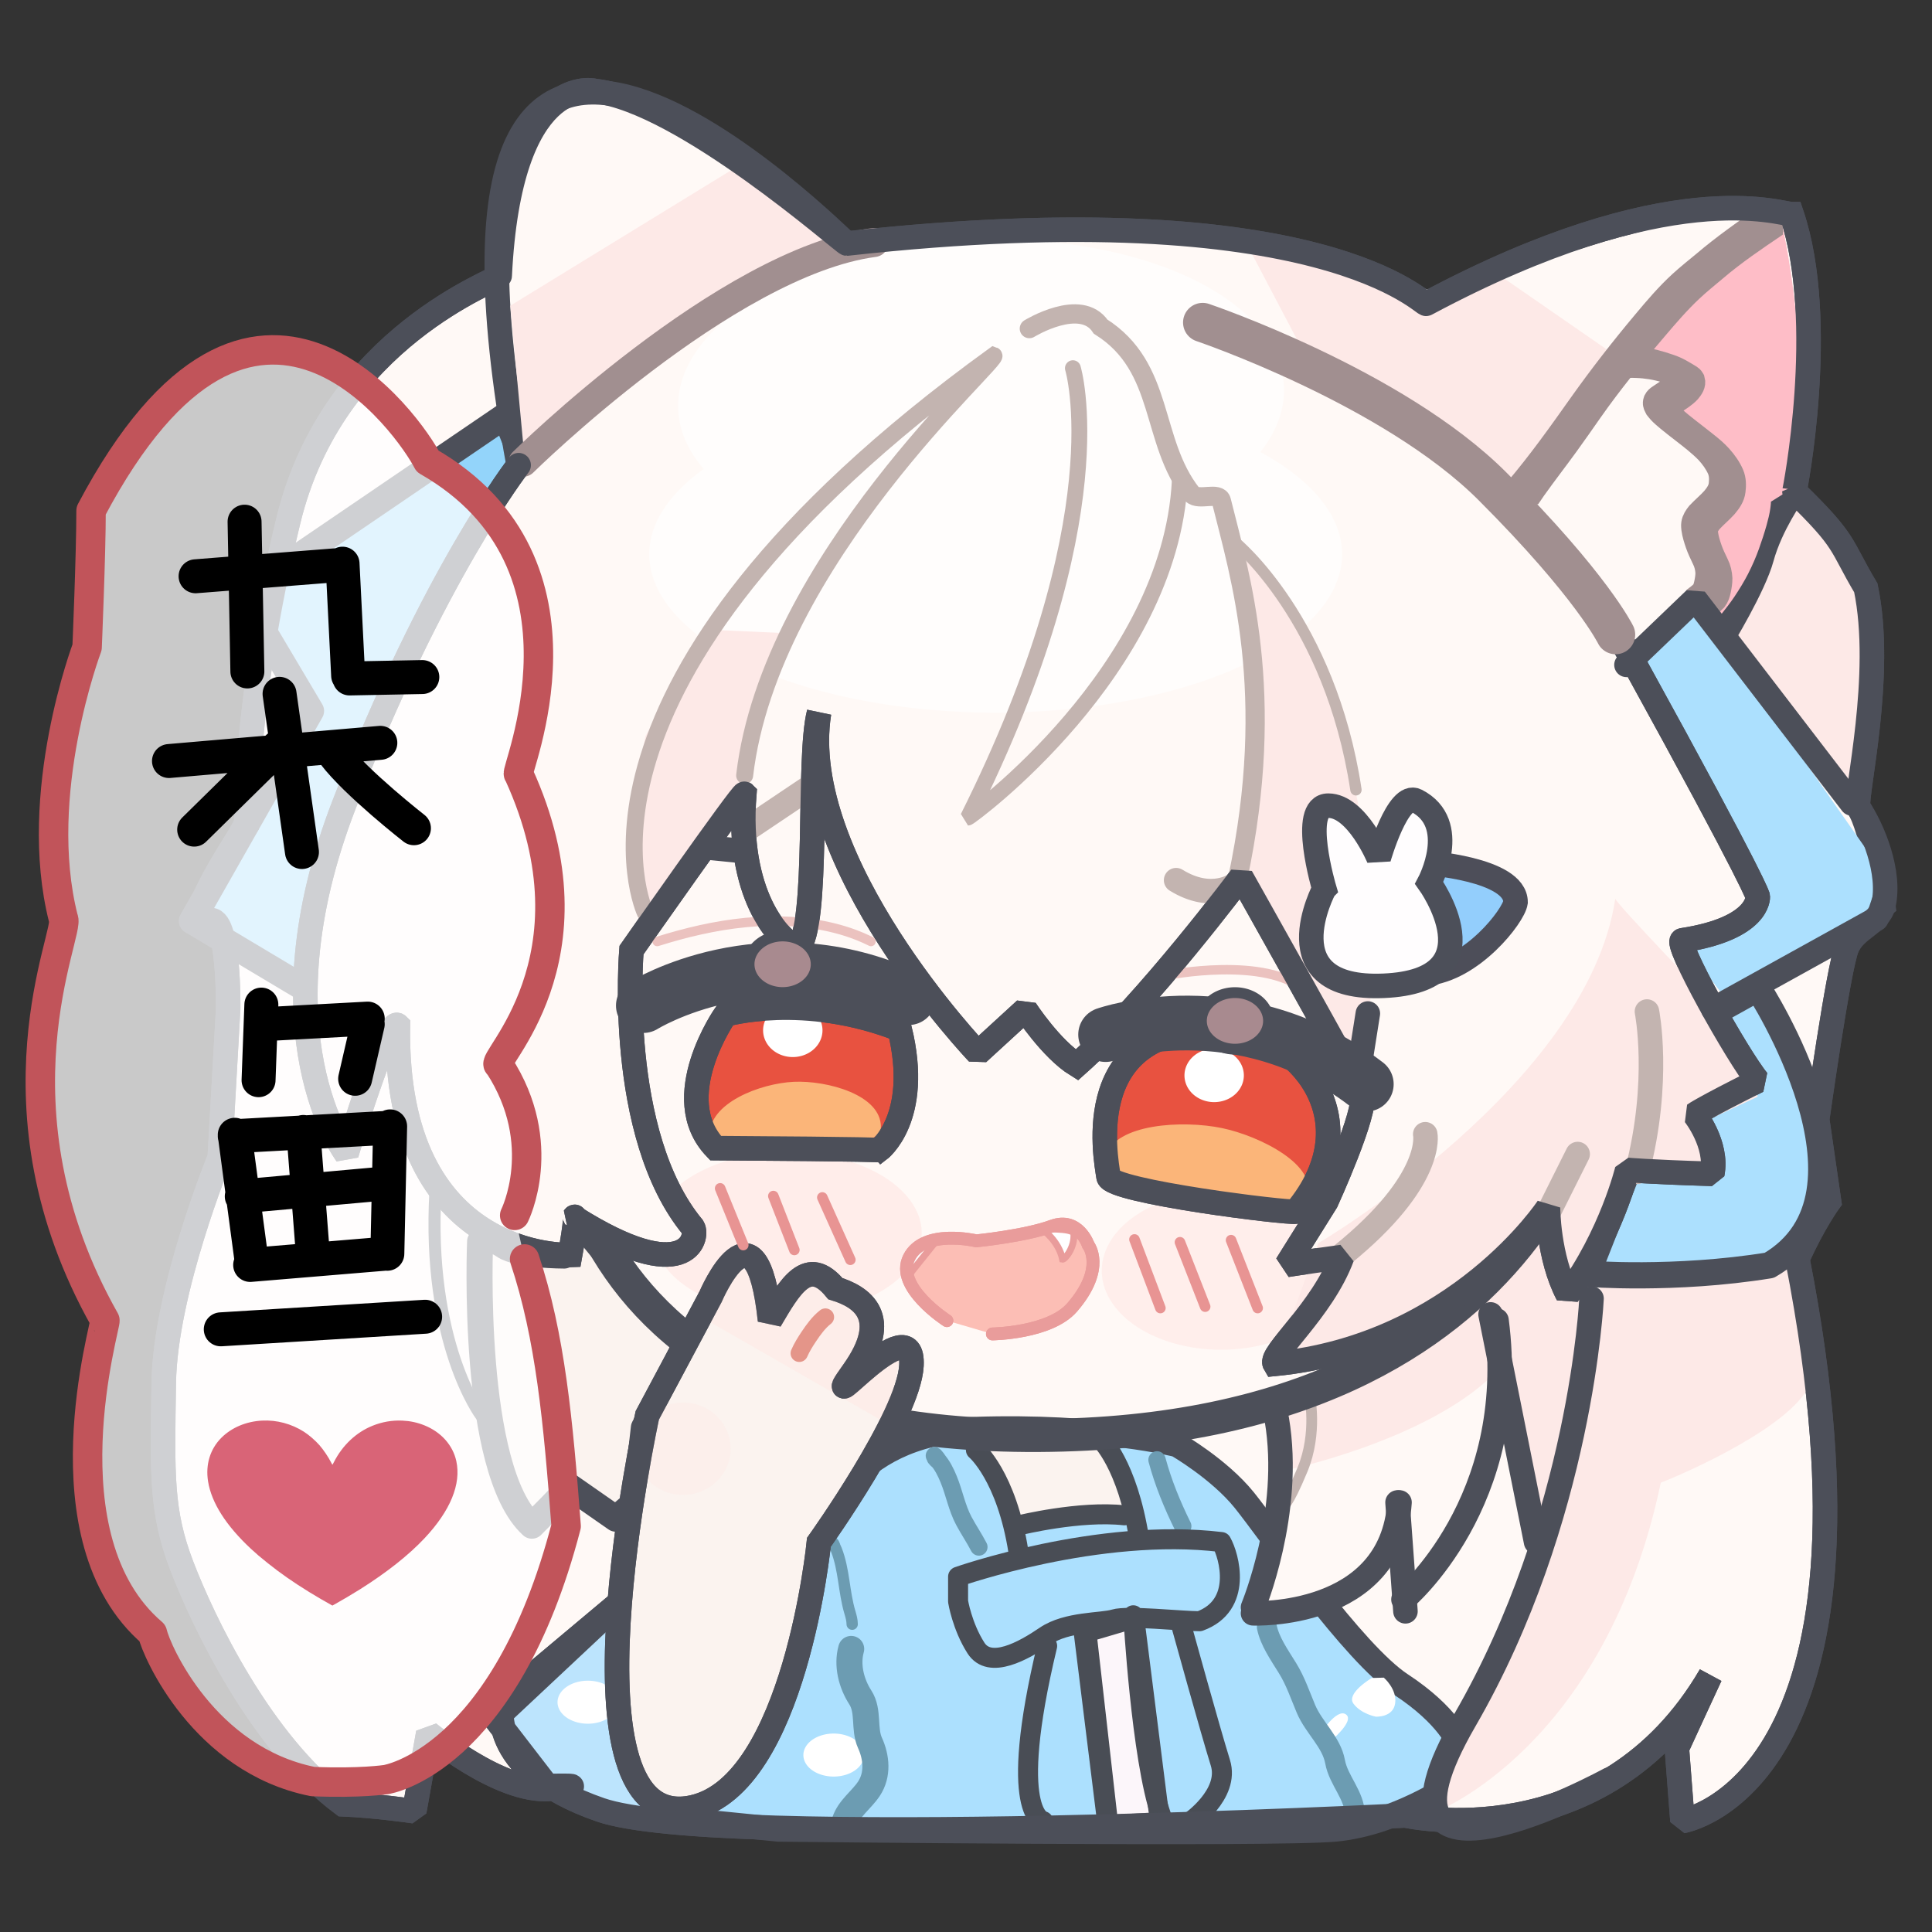 <?xml version="1.0" encoding="UTF-8" standalone="no"?>
<!-- Created with Inkscape (http://www.inkscape.org/) -->

<svg
   width="512"
   height="512"
   viewBox="0 0 512 512"
   version="1.1"
   id="svg1"
   xml:space="preserve"
   inkscape:version="1.4 (e7c3feb100, 2024-10-09)"
   sodipodi:docname="zako.optizmism.svg"
   inkscape:export-filename="zako.plain.svg"
   inkscape:export-xdpi="96"
   inkscape:export-ydpi="96"
   xmlns:inkscape="http://www.inkscape.org/namespaces/inkscape"
   xmlns:sodipodi="http://sodipodi.sourceforge.net/DTD/sodipodi-0.dtd"
   xmlns="http://www.w3.org/2000/svg"
   xmlns:svg="http://www.w3.org/2000/svg"><rect x="0" y="0" width="512" height="512" fill="#333333" stroke="none"/><sodipodi:namedview
     id="namedview1"
     pagecolor="#ffffff"
     bordercolor="#999999"
     borderopacity="1"
     inkscape:showpageshadow="2"
     inkscape:pageopacity="1"
     inkscape:pagecheckerboard="0"
     inkscape:deskcolor="#d1d1d1"
     inkscape:document-units="px"
     showguides="false"
     inkscape:zoom="2"
     inkscape:cx="219"
     inkscape:cy="370"
     inkscape:window-width="1280"
     inkscape:window-height="702"
     inkscape:window-x="0"
     inkscape:window-y="0"
     inkscape:window-maximized="1"
     inkscape:current-layer="layer1"
     showgrid="false"><inkscape:page
       x="0"
       y="0"
       width="512"
       height="512"
       id="page2"
       margin="0"
       bleed="0" /></sodipodi:namedview><defs
     id="defs1"><inkscape:path-effect
       effect="simplify"
       id="path-effect79"
       is_visible="true"
       lpeversion="1.3"
       threshold="32.468"
       steps="1"
       smooth_angles="360"
       helper_size="0"
       simplify_individual_paths="false"
       simplify_just_coalesce="false" /><inkscape:path-effect
       effect="simplify"
       id="path-effect78"
       is_visible="true"
       lpeversion="1.3"
       threshold="32.468"
       steps="1"
       smooth_angles="360"
       helper_size="0"
       simplify_individual_paths="false"
       simplify_just_coalesce="false" /><inkscape:path-effect
       effect="simplify"
       id="path-effect77"
       is_visible="true"
       lpeversion="1.3"
       threshold="32.468"
       steps="1"
       smooth_angles="360"
       helper_size="0"
       simplify_individual_paths="false"
       simplify_just_coalesce="false" /><inkscape:path-effect
       effect="simplify"
       id="path-effect76"
       is_visible="true"
       lpeversion="1.3"
       threshold="32.468"
       steps="1"
       smooth_angles="360"
       helper_size="0"
       simplify_individual_paths="false"
       simplify_just_coalesce="false" /><inkscape:path-effect
       effect="simplify"
       id="path-effect75"
       is_visible="true"
       lpeversion="1.3"
       threshold="32.468"
       steps="1"
       smooth_angles="360"
       helper_size="0"
       simplify_individual_paths="false"
       simplify_just_coalesce="false" /><inkscape:path-effect
       effect="simplify"
       id="path-effect61"
       is_visible="true"
       lpeversion="1.3"
       threshold="32.468"
       steps="1"
       smooth_angles="360"
       helper_size="0"
       simplify_individual_paths="false"
       simplify_just_coalesce="false" /><inkscape:path-effect
       effect="simplify"
       id="path-effect42"
       is_visible="true"
       lpeversion="1.3"
       threshold="32.468"
       steps="1"
       smooth_angles="360"
       helper_size="0"
       simplify_individual_paths="false"
       simplify_just_coalesce="false" /></defs><g
     inkscape:label="main"
     inkscape:groupmode="layer"
     id="layer1"><path
       style="display:inline;opacity:1;fill:#fff9f6;fill-opacity:1;stroke:#4c4f59;stroke-width:6.5;stroke-linecap:round;stroke-miterlimit:1.3;stroke-dasharray:none;stroke-opacity:1;paint-order:fill markers stroke"
       d="m 164.239,424.641 -31.071,26.053 c 0,0 -5.193,18.176 25.966,28.933 31.159,10.757 213.291,1.484 213.291,1.484 0,0 52.303,11.87 80.865,-37.094 -0.371,0.742 -8.903,19.289 -8.903,19.289 l 1.484,19.289 c 0,0 57.735,-9.414 30.456,-148.955 4.197,-9.443 8.393,-15.213 8.393,-15.213 l -3.148,-21.77 c 0,0 5.658,-40.335 7.883,-45.529 2.226,-5.193 9.644,-11.128 9.644,-11.128 0,0 -2.782,-20.402 -6.677,-26.151 -0.742,-3.338 6.862,-35.054 2.04,-58.052 -7.048,-11.87 -4.822,-11.87 -18.918,-25.595 0,0.371 8.903,-44.884 -0.742,-73.446 -2.968,0 -32.272,-10.757 -96.816,23.74 -0.371,1.113 -26.337,-30.046 -153.57,-15.95 -0.742,0 -43.4,-37.836 -66.769,-40.433 -1.113,-0.371 -22.627,-4.08 -25.224,48.964 0,1.113 -44.142,15.95 -56.012,64.915 -11.87,48.964 -11.128,80.865 -11.128,80.865 0,0 -18.905,27.663 -9.798,25.033 5.347,-1.544 4.976,23.56 4.976,23.56 l -2.226,39.32 c 0,0 -14.467,35.239 -14.838,59.722 -0.371,24.482 -0.742,34.127 4.822,48.593 5.564,14.467 20.773,46.739 42.658,63.06 8.903,0.371 18.918,1.855 18.918,1.855 l 3.709,-20.773 c 0,0 18.918,15.95 32.272,14.838 13.354,-1.113 -0.742,-0.742 -0.742,-0.742 l -13.725,-17.805 z"
       id="path2"
       sodipodi:nodetypes="ccscccccccscccccccccscsccsscccsccc"
       inkscape:label="整个人的边框" /><path
       id="path91"
       style="opacity:1;fill:#93d4fa;fill-opacity:1;stroke:#4c4f59;stroke-width:6.9;stroke-linecap:round;stroke-linejoin:round;stroke-miterlimit:1.3;stroke-dasharray:none;stroke-opacity:1;paint-order:fill markers stroke"
       d="m 133.91,110.17 -69.738,47.48 18.264,30.754 -31.617,55.675 28.562,17.062 14.838,-1.484 2.227,-55.641 2.578,-4.391 18.194,-21.945 23.74,-49.707 z"
       sodipodi:nodetypes="ccccccccccc" /><path
       style="display:inline;opacity:1;fill:#ace0fe;fill-opacity:1;stroke:#4c4f59;stroke-width:6.544;stroke-linecap:round;stroke-linejoin:round;stroke-miterlimit:1.3;stroke-dasharray:none;stroke-opacity:1;paint-order:fill markers stroke"
       d="m 217.014,405.828 c 0,0 7.417,-25.945 41.166,-27.073 33.749,-1.128 53.775,4.136 53.775,4.136 0,0 11.126,6.392 17.801,14.664 6.676,8.272 28.927,40.609 41.537,48.881 12.609,8.272 15.205,15.416 15.205,15.416 l -1.854,11.28 c 0,0 -14.835,10.152 -30.782,11.656 -15.947,1.504 -147.604,0 -147.604,0 l -30.04,-3.008"
       id="path71"
       inkscape:label="衣服底色" /><path
       style="fill:#ffffff;fill-opacity:1;stroke-width:1.2;stroke-linecap:round;stroke-linejoin:round;stroke-miterlimit:1.3;paint-order:fill markers stroke"
       d="m 363.541,444.682 c 0,0 -6.894,4.066 -4.861,6.806 2.033,2.74 5.922,3.447 5.922,3.447 0,0 4.596,0.265 5.127,-3.536 0.53,-3.801 -3.005,-6.806 -3.005,-6.806"
       id="path60" /><path
       style="fill:#ffffff;fill-opacity:1;stroke-width:1.2;stroke-linecap:round;stroke-linejoin:round;stroke-miterlimit:1.3;paint-order:fill markers stroke"
       d="m 349.677,459.826 c 0,0 4.5,-7.25 7,-5.5 2.5,1.75 -4.25,7.25 -4.25,7.25"
       id="path59" /><path
       id="path73-8"
       style="fill:#ffffff;stroke-width:8.7;stroke-linecap:round;stroke-linejoin:round;stroke-miterlimit:1.3;paint-order:fill markers stroke"
       d="m 228.97,465.109 a 8.034,5.7 0 0 1 -8.034,5.7 8.034,5.7 0 0 1 -8.034,-5.7 8.034,5.7 0 0 1 8.034,-5.7 8.034,5.7 0 0 1 8.034,5.7 z" /><path
       style="opacity:1;fill:none;fill-opacity:1;stroke:#6c9cb2;stroke-width:3;stroke-linecap:round;stroke-linejoin:round;stroke-miterlimit:1.3;stroke-dasharray:none;stroke-opacity:1;paint-order:fill markers stroke"
       d="m 220.852,408.918 c -0.227,0.737 0.77,1.479 0.202,0.371 -0.559,-1.09 0.459,1.086 0.581,1.396 2.101,5.337 1.964,11.162 3.607,16.643 0.302,1.007 0.588,2.039 0.594,3.099"
       id="path75"
       inkscape:path-effect="#path-effect75"
       inkscape:original-d="m 220.85246,408.91803 c 0.0874,0.34973 -0.0874,1.13662 0.26229,1.04918 0.34973,-0.0874 -0.42351,-1.37161 -0.26229,-1.04918 2.70315,5.4063 2.32215,10.60009 3.67213,16 0.44415,1.77662 1.31148,3.74741 1.31148,5.5082" /><path
       style="opacity:1;fill:none;fill-opacity:1;stroke:#6c9cb2;stroke-width:6.9;stroke-linecap:round;stroke-linejoin:round;stroke-miterlimit:1.3;stroke-dasharray:none;stroke-opacity:1;paint-order:fill markers stroke"
       d="m 225.574,436.984 c -1.222,4.373 0.077,9.228 2.418,12.852 2.342,3.626 0.859,8.309 2.566,12.066 1.716,3.776 2.211,8.393 -0.301,12.16 -1.98,2.97 -5.239,5.136 -6.387,8.615 0,0 -0.074,0.661 -0.074,0.661"
       id="path76"
       inkscape:path-effect="#path-effect76"
       inkscape:original-d="m 225.57377,436.98361 c -1.27879,3.14891 0.64852,9.42818 3.40984,14.95082 0.92316,1.84632 0.76302,8.34571 1.57377,9.96721 1.05661,2.11323 2.18032,6.57378 1.31147,9.18033 -1.55473,4.66419 -8.07296,8.77008 -8.07296,12.2565"
       sodipodi:nodetypes="csssc" /><path
       style="opacity:1;fill:#fbf3ef;fill-opacity:1;stroke:none;stroke-width:5.3;stroke-linecap:round;stroke-linejoin:round;stroke-miterlimit:1.3;stroke-dasharray:none;stroke-opacity:1;paint-order:fill markers stroke"
       d="m 259.148,381.902 c 0,0 8.918,15.475 9.18,20.984 0.262,5.508 32.262,-1.836 32.262,-1.836 0,0 -4.459,-16.787 -7.344,-19.41 -2.885,-2.623 -34.098,0.262 -34.098,0.262 z"
       id="path89" /><path
       style="opacity:1;fill:none;fill-opacity:1;stroke:#6c9cb2;stroke-width:4.6;stroke-linecap:round;stroke-linejoin:round;stroke-miterlimit:1.3;stroke-dasharray:none;stroke-opacity:1;paint-order:fill markers stroke"
       d="m 247.869,386.361 c 0.624,0.762 1.312,1.322 0.353,0.106 -0.985,-1.249 -0.635,-0.563 0.093,0.242 1.402,1.548 2.309,3.406 3.103,5.342 1.488,3.626 2.156,7.531 4.021,11.025 1.249,2.34 2.749,4.538 3.971,6.892"
       id="path77"
       inkscape:path-effect="#path-effect77"
       inkscape:original-d="m 247.86885,386.36066 c 3.34102,3.56326 -3.68025,-4.79705 1.83607,2.09836 1.23825,1.54782 3.18087,7.73986 3.67213,9.70492 1.00623,4.02493 4.53306,8.80383 6.03279,11.80327" /><path
       style="opacity:1;fill:none;fill-opacity:1;stroke:#6c9cb2;stroke-width:4.6;stroke-linecap:round;stroke-linejoin:round;stroke-miterlimit:1.3;stroke-dasharray:none;stroke-opacity:1;paint-order:fill markers stroke"
       d="m 306.623,386.885 c 1.63,6.079 4.042,11.936 6.82,17.574"
       id="path78"
       inkscape:path-effect="#path-effect78"
       inkscape:original-d="m 306.62295,386.88525 c 1.57569,6.03983 4.44925,12.83291 6.81967,17.57377" /><path
       style="opacity:1;fill:none;fill-opacity:1;stroke:#6c9cb2;stroke-width:5.3;stroke-linecap:round;stroke-linejoin:round;stroke-miterlimit:1.3;stroke-dasharray:none;stroke-opacity:1;paint-order:fill markers stroke"
       d="m 335.738,431.213 c 0.77,3.764 3.249,7.268 5.487,10.892 2.098,3.396 3.336,7.132 4.879,10.796 2.07,4.912 6.751,8.742 7.699,13.954 0.92,5.062 5.242,8.897 5.279,14.195"
       id="path79"
       inkscape:path-effect="#path-effect79"
       inkscape:original-d="m 335.73771,431.21312 c -1.15649,1.03916 3.66917,4.97179 4.45901,8.13114 0.96754,3.87016 3.8848,6.88344 4.72131,10.22951 1.09547,4.38186 5.88097,12.49359 8.39345,16.2623 0.80744,1.21116 0.89968,3.11084 1.57377,4.45901 1.7539,3.50782 4.19672,6.9619 4.19672,10.7541" /><path
       style="opacity:1;fill:none;fill-opacity:1;stroke:#494d55;stroke-width:5.3;stroke-linecap:round;stroke-linejoin:round;stroke-miterlimit:1.3;stroke-dasharray:none;stroke-opacity:1;paint-order:fill markers stroke"
       d="m 258.623,384.262 c 0,0 8.131,6.82 11.279,27.016"
       id="path80" /><path
       style="opacity:1;fill:#fbf3ef;fill-opacity:1;stroke:#4c4f59;stroke-width:6.9;stroke-linecap:round;stroke-linejoin:round;stroke-miterlimit:1.3;stroke-dasharray:none;stroke-opacity:1;paint-order:fill markers stroke"
       d="m 127.233,329.025 c 0,0 -2.597,60.463 13.725,75.301 8.161,-8.161 10.015,-10.386 10.015,-10.386 l 12.241,8.532 5.193,-4.451 2.226,-19.66 5.193,-10.015 5.935,-12.241 -8.532,-8.532 -15.95,-19.289 -3.338,-4.822 -4.451,9.274 c 0,0 -12.241,0 -15.95,-2.597 -3.709,-2.597 -6.306,-1.113 -6.306,-1.113 z"
       id="path90" /><path
       style="opacity:1;fill:none;fill-opacity:1;stroke:#494d55;stroke-width:5.3;stroke-linecap:round;stroke-linejoin:round;stroke-miterlimit:1.3;stroke-dasharray:none;stroke-opacity:1;paint-order:fill markers stroke"
       d="m 291.672,381.377 c 0,0 7.082,6.557 10.23,26.492"
       id="path81" /><path
       style="opacity:1;fill:none;fill-opacity:1;stroke:#494d55;stroke-width:5.3;stroke-linecap:round;stroke-linejoin:round;stroke-miterlimit:1.3;stroke-dasharray:none;stroke-opacity:1;paint-order:fill markers stroke"
       d="m 270.164,404.197 c 0,0 16,-3.934 27.803,-2.623"
       id="path82" /><path
       style="opacity:1;fill:none;fill-opacity:1;stroke:#494d55;stroke-width:5.3;stroke-linecap:round;stroke-linejoin:round;stroke-miterlimit:1.3;stroke-dasharray:none;stroke-opacity:1;paint-order:fill markers stroke"
       d="m 253.902,417.836 c 0,0 37.246,-13.115 69.77,-9.18 2.098,3.672 5.77,16.787 -5.77,20.984 -4.721,0 -19.148,-1.574 -22.557,-0.525 -3.41,1.049 -12.59,0.525 -18.361,4.459 -5.77,3.934 -14.689,8.918 -18.361,3.148 -3.672,-5.77 -4.721,-12.328 -4.721,-12.328 z"
       id="path83" /><path
       style="opacity:1;fill:none;fill-opacity:1;stroke:#494d55;stroke-width:5.3;stroke-linecap:round;stroke-linejoin:round;stroke-miterlimit:1.3;stroke-dasharray:none;stroke-opacity:1;paint-order:fill markers stroke"
       d="m 276.459,482.623 c 0,0 -9.705,-1.574 1.049,-46.426"
       id="path84" /><path
       style="opacity:1;fill:#fcf6fa;fill-opacity:1;stroke:#494d55;stroke-width:5.3;stroke-linecap:round;stroke-linejoin:round;stroke-miterlimit:1.3;stroke-dasharray:none;stroke-opacity:1;paint-order:fill markers stroke"
       d="m 287.213,432.787 6.295,50.885 13.902,-0.787 -6.82,-54.033 z"
       id="path88" /><path
       style="opacity:1;fill:none;fill-opacity:1;stroke:#494d55;stroke-width:5.3;stroke-linecap:round;stroke-linejoin:round;stroke-miterlimit:1.3;stroke-dasharray:none;stroke-opacity:1;paint-order:fill markers stroke"
       d="m 287.738,430.951 5.77,50.885"
       id="path85" /><path
       style="opacity:1;fill:none;fill-opacity:1;stroke:#494d55;stroke-width:5.3;stroke-linecap:round;stroke-linejoin:round;stroke-miterlimit:1.3;stroke-dasharray:none;stroke-opacity:1;paint-order:fill markers stroke"
       d="m 300.328,428.066 c 0,0 2.098,37.77 7.344,52.984"
       id="path86" /><path
       style="opacity:1;fill:none;fill-opacity:1;stroke:#494d55;stroke-width:5.3;stroke-linecap:round;stroke-linejoin:round;stroke-miterlimit:1.3;stroke-dasharray:none;stroke-opacity:1;paint-order:fill markers stroke"
       d="m 313.18,431.213 c 0,0 7.607,27.541 10.23,35.934 2.623,8.393 -8.131,15.738 -8.131,15.738"
       id="path87" /><path
       style="opacity:1;fill:#bce4fd;fill-opacity:1;stroke:none;stroke-width:8.7;stroke-linecap:round;stroke-linejoin:round;stroke-miterlimit:1.3;stroke-dasharray:none;stroke-opacity:1;paint-order:fill markers stroke"
       d="m 164.239,424.641 -31.071,26.053 5.008,13.725 20.958,15.209 17.085,2.154 -11.129,-20.552 -1.546,-22.784 z"
       id="path74" /><path
       id="path73"
       style="opacity:1;fill:#ffffff;stroke-width:8.7;stroke-linecap:round;stroke-linejoin:round;stroke-miterlimit:1.3;paint-order:fill markers stroke"
       d="m 163.818,451.101 a 8.034,5.7 0 0 1 -8.034,5.7 8.034,5.7 0 0 1 -8.034,-5.7 8.034,5.7 0 0 1 8.034,-5.7 8.034,5.7 0 0 1 8.034,5.7 z" /><path
       style="opacity:1;fill:#fff9f6;fill-opacity:1;stroke:none;stroke-width:8.7;stroke-linecap:round;stroke-linejoin:round;stroke-miterlimit:1.3;stroke-dasharray:none;stroke-opacity:1;paint-order:fill markers stroke"
       d="m 338.361,376.131 c 0,0 1.836,30.951 -6.295,51.41 2.885,1.049 14.481,0.266 26.913,-7.342 12.432,-7.608 11.382,-22.035 11.382,-22.035 l 2.098,28.852 c 0,0 24.319,-28.099 24.225,-52.607 -0.094,-24.508 -1.668,-26.082 -1.668,-26.082 l -11.834,-1.127 z"
       id="path72" /><path
       style="opacity:1;fill:#fde9e7;fill-opacity:1;stroke:none;stroke-width:2.845;stroke-linecap:round;stroke-linejoin:round;stroke-miterlimit:1.3;stroke-dasharray:none;stroke-opacity:1;paint-order:fill markers stroke"
       d="m 339.782,389.859 c 0,0 38.207,-7.79 56.383,-25.966 5.564,8.532 8.161,32.643 8.161,32.643 l 2.597,12.983 16.321,-62.689 -6.677,-5.193 -5.935,-17.434 c 0,0 -15.209,15.209 -27.45,22.998 -12.241,7.79 -34.127,19.289 -34.127,19.289 l -10.757,3.709 z"
       id="path70" /><path
       style="opacity:1;fill:none;fill-opacity:1;stroke:#c3b4b0;stroke-width:2.845;stroke-linecap:round;stroke-linejoin:round;stroke-miterlimit:1.3;stroke-dasharray:none;stroke-opacity:1;paint-order:fill markers stroke"
       d="m 347.016,369.643 c 0,0 2.226,10.015 -1.855,19.845 -4.08,9.83 -5.008,9.459 -5.008,9.459"
       id="path69" /><path
       style="opacity:1;fill:#fde9e7;fill-opacity:1;stroke:none;stroke-width:6.945;stroke-linecap:round;stroke-linejoin:round;stroke-miterlimit:1.3;stroke-dasharray:none;stroke-opacity:1;paint-order:fill markers stroke"
       d="m 380.852,480 c 0,0 44.59,-17.311 59.279,-87.082 6.82,-2.623 34.098,-14.689 39.344,-25.705 2.623,-9.967 -3.672,-32 -3.672,-32 l -24.656,0.525 -26.754,4.721 -4.721,11.541 -8.393,52.459 -13.115,28.328 -15.738,36.197 z"
       id="path68" /><path
       style="fill:none;fill-opacity:1;stroke:#4c4f59;stroke-width:8.742;stroke-linecap:round;stroke-miterlimit:1.3;stroke-dasharray:none;stroke-opacity:1;paint-order:fill markers stroke"
       d="m 147.656,277.034 c 0,0 -11.127,104.136 127.584,103.387 138.711,-0.749 149.838,-100.39 149.838,-100.39"
       id="path41"
       inkscape:label="脸蛋" /><path
       style="opacity:1;fill:#fff9f6;fill-opacity:1;stroke:none;stroke-width:6.5;stroke-linecap:round;stroke-miterlimit:1.3;stroke-dasharray:none;stroke-opacity:1;paint-order:fill markers stroke"
       d="m 123.279,147.934 304.787,21.508 -24.656,-40.393 c 0,0 44.066,-58.754 50.885,-60.328 6.82,-1.574 15.738,-9.967 15.738,-9.967 l -13.115,-3.672 -77.115,22.033 c 0,0 -122.754,-33.574 -168.393,-6.295 -45.639,27.279 -69.77,46.164 -69.77,46.164 z"
       id="path33"
       inkscape:label="头发底色2" /><path
       style="fill:#fde9e7;fill-opacity:1;stroke:none;stroke-width:6.5;stroke-linecap:round;stroke-miterlimit:1.3;stroke-dasharray:none;stroke-opacity:1;paint-order:fill markers stroke"
       d="m 331.445,66.652 16.229,30.843 47.83,31.367 6.306,1.078 26.883,-35.335 -32.103,-22.211 -18.885,5.246 -30.426,-11.541 z"
       id="path35"
       inkscape:label="头发部件111" /><path
       style="opacity:1;fill:#ace0fe;fill-opacity:1;stroke:none;stroke-width:14.5;stroke-linecap:round;stroke-miterlimit:1.3;stroke-dasharray:none;stroke-opacity:1;paint-order:fill markers stroke"
       d="m 431.034,175.826 17.063,-17.063 50.448,71.963 -5.935,17.805 -33.385,18.547 -12.612,-16.321 17.805,-11.128 z"
       id="path29"
       inkscape:label="蓝色发卡上" /><path
       style="opacity:1;fill:#ace0fe;fill-opacity:1;stroke:#4c4f59;stroke-width:6.945;stroke-linecap:round;stroke-linejoin:round;stroke-miterlimit:1.3;stroke-dasharray:none;stroke-opacity:1;paint-order:fill markers stroke"
       d="m 465.902,261.885 c 0,0 35.61,54.528 2.968,73.446 -25.224,4.08 -48.222,2.226 -48.222,2.226 l 10.386,-26.337 21.515,-41.916 z"
       id="path66"
       inkscape:label="蓝色发卡下" /><path
       style="opacity:1;fill:#febdc7;fill-opacity:1;stroke:none;stroke-width:4.6;stroke-linecap:round;stroke-linejoin:round;stroke-miterlimit:1.3;stroke-dasharray:none;stroke-opacity:1;paint-order:fill markers stroke"
       d="m 471.869,57.705 c 0,0 17.049,68.984 -11.016,110.426 -7.344,0.262 -9.18,-10.492 -9.18,-10.492 l 2.098,-6.557 -1.049,-9.18 2.361,-10.754 1.836,-5.508 -6.295,-6.033 -6.557,-5.246 -2.885,-5.246 2.885,-5.246 -2.623,-5.246 -4.197,-2.885 -3.148,-1.574 5.246,-11.541 11.803,-7.344 z"
       id="path64" /><path
       id="path57"
       style="opacity:1;fill:#ff1c1c;fill-opacity:0.051;stroke-width:3.924;stroke-linecap:round;stroke-linejoin:round;stroke-miterlimit:1.3;paint-order:fill markers stroke"
       d="m 244.267,326.814 a 35.588,21.48 0 0 1 -35.588,21.48 35.588,21.48 0 0 1 -35.588,-21.48 35.588,21.48 0 0 1 35.588,-21.48 35.588,21.48 0 0 1 35.588,21.48 z" /><path
       id="path57-1"
       style="fill:#ff1c1c;fill-opacity:0.05;stroke-width:3.652;stroke-linecap:round;stroke-linejoin:round;stroke-miterlimit:1.3;paint-order:fill markers stroke"
       d="m 355.204,336.752 a 31.612,20.943 0 0 1 -31.612,20.943 31.612,20.943 0 0 1 -31.612,-20.943 31.612,20.943 0 0 1 31.612,-20.943 31.612,20.943 0 0 1 31.612,20.943 z" /><path
       style="display:inline;opacity:1;fill:#fbf3ef;fill-opacity:1;stroke:#4c4f59;stroke-width:6.5;stroke-linecap:round;stroke-miterlimit:1.3;stroke-dasharray:none;stroke-opacity:1;paint-order:fill markers stroke"
       d="m 188.328,343.607 c 0,0 12.066,-28.328 15.738,6.295 5.246,-8.918 9.967,-17.311 17.311,-8.393 6.82,2.098 15.213,7.344 4.721,22.033 -10.492,14.689 16.338,-18.371 15.445,-1.633 -0.721,13.512 -24.522,46.811 -24.522,46.811 0,0 -6.338,64.185 -33.415,70.231 -36.548,8.161 -12.066,-103.869 -12.066,-103.869 z"
       id="path1"
       sodipodi:nodetypes="cccsscscc"
       inkscape:label="右手" /><path
       id="path5"
       style="fill:#fbe7e5;stroke-width:10.4;stroke-linecap:round;stroke-miterlimit:1.3;paint-order:fill markers stroke;fill-opacity:0.406"
       inkscape:label="右手踝阴影"
       d="m 193.631,383.924 a 12.612,12.241 0 0 1 -12.612,12.241 12.612,12.241 0 0 1 -12.612,-12.241 12.612,12.241 0 0 1 12.612,-12.241 12.612,12.241 0 0 1 12.612,12.241 z" /><path
       style="fill:#fee4e0;fill-opacity:0.424;stroke:none;stroke-width:10.4;stroke-linecap:round;stroke-miterlimit:1.3;stroke-dasharray:none;stroke-opacity:1;paint-order:fill markers stroke"
       d="m 179.097,356.526 14.096,-20.773 7.048,1.484 0.742,13.725 11.499,-11.499 9.274,4.08 8.532,5.935 -5.564,14.838 13.725,-4.822 -3.338,17.805 -47.851,-27.45 z"
       id="path9"
       inkscape:label="右手手指阴影" /><path
       style="display:inline;fill:none;fill-opacity:1;stroke:#4c4f59;stroke-width:6.5;stroke-linecap:round;stroke-miterlimit:1.3;stroke-dasharray:none;stroke-opacity:1;paint-order:fill markers stroke"
       d="m 188.328,343.607 c 0,0 12.066,-28.328 15.738,6.295 5.246,-8.918 9.967,-17.311 17.311,-8.393 6.82,2.098 15.213,7.344 4.721,22.033 -10.492,14.689 16.338,-18.371 15.445,-1.633 -0.721,13.512 -24.522,46.811 -24.522,46.811 0,0 -6.338,64.185 -33.415,70.231 -36.548,8.161 -12.066,-103.869 -12.066,-103.869 z"
       id="path1-6"
       sodipodi:nodetypes="cccsscscc"
       inkscape:label="右手遮挡" /><path
       style="opacity:1;fill:#fff9f6;fill-opacity:1;stroke:#4c4f59;stroke-width:6.5;stroke-linecap:round;stroke-miterlimit:1.3;stroke-dasharray:none;stroke-opacity:1;paint-order:fill markers stroke"
       d="m 137.443,123.279 c 0,0 49.339,-48.65 86.977,-58.735 0.105,0.768 -120.167,-122.158 -86.977,58.735 z"
       id="path3"
       inkscape:label="头发部件19 左猫耳" /><path
       style="fill:#fde9e7;fill-opacity:1;stroke-width:1.18;stroke-linecap:round;stroke-linejoin:round;stroke-miterlimit:1.3;paint-order:fill markers stroke"
       d="m 198.852,42 -63.634,39.017 3.841,40.939 L 184.828,87 224,64.5 Z"
       id="path58"
       sodipodi:nodetypes="cccccc" /><path
       style="opacity:1;fill:#1a1a1a;fill-opacity:0.466;stroke:#a18f90;stroke-width:6.5;stroke-linecap:round;stroke-miterlimit:1.3;stroke-dasharray:none;stroke-opacity:1;paint-order:fill markers stroke"
       id="path4"
       d="m 404.964,131.773 c 0.525,-0.769 1.036,-1.549 1.575,-2.308 2.824,-3.973 5.82,-7.82 8.678,-11.769 2.393,-3.308 3.94,-5.543 6.291,-8.9 5.326,-7.58 11.18,-14.761 17.209,-21.787 3.022,-3.551 6.067,-7.099 9.477,-10.289 1.962,-1.835 4.219,-3.673 6.274,-5.392 5.108,-4.357 10.669,-8.11 16.222,-11.862 0,0 -2.925,-1.864 -2.925,-1.864 v 0 c -5.416,3.9 -10.903,7.705 -15.992,12.04 -1.999,1.645 -4.444,3.611 -6.363,5.369 -3.452,3.163 -6.489,6.732 -9.488,10.317 -5.955,7.088 -11.633,14.399 -17,21.944 -5.471,7.729 -10.963,15.455 -17.113,22.669 z"
       inkscape:label="头发部件18" /><path
       style="opacity:1;fill:#1a1a1a;fill-opacity:0.466;stroke:#a18f90;stroke-width:6.5;stroke-linecap:round;stroke-miterlimit:1.3;stroke-dasharray:none;stroke-opacity:1;paint-order:fill markers stroke"
       id="path6"
       d="m 431.705,96.885 c 0.683,-0.017 1.37,0.008 2.054,0.032 1.266,0.043 2.525,0.176 3.776,0.374 1.349,0.219 2.677,0.548 3.998,0.897 1.304,0.342 2.587,0.76 3.859,1.206 0.348,0.132 0.889,0.332 1.232,0.483 0.189,0.084 0.738,0.374 0.56,0.268 -4.92,-2.912 -2.838,-1.869 -2.016,-0.912 0.467,0.943 -0.254,1.811 -0.833,2.516 -1.053,1.115 -2.38,1.923 -3.651,2.765 -0.705,0.526 -1.843,0.996 -2.027,1.979 -0.136,0.724 0.147,1.007 0.458,1.645 0.258,0.315 0.496,0.647 0.774,0.945 0.631,0.676 1.549,1.453 2.252,2.036 1.284,1.064 2.613,2.075 3.926,3.102 2.228,1.732 4.467,3.447 6.441,5.47 1.245,1.365 2.336,2.861 3.108,4.542 0.574,1.312 0.619,2.682 0.465,4.08 -0.152,1.542 -1.012,2.748 -1.97,3.905 -1.251,1.393 -2.703,2.58 -3.983,3.943 -0.618,0.765 -1.194,1.61 -1.336,2.607 -0.076,0.531 -0.015,0.873 0.031,1.401 0.182,1.346 0.598,2.642 1.034,3.924 0.462,1.361 1.101,2.651 1.711,3.949 0.579,1.126 0.881,2.328 0.979,3.583 0.029,1.013 -0.141,2.016 -0.35,3.003 -0.183,0.859 -0.391,1.62 -0.924,2.33 -0.694,0.726 -1.525,1.3 -2.311,1.919 0,0 3.132,1.969 3.132,1.969 v 0 c 0.807,-0.643 1.664,-1.238 2.374,-1.992 0.584,-0.778 0.809,-1.525 1.005,-2.469 0.218,-1.02 0.388,-2.056 0.384,-3.101 -0.076,-1.295 -0.346,-2.55 -0.939,-3.716 -0.607,-1.288 -1.248,-2.565 -1.722,-3.911 -0.438,-1.258 -0.856,-2.529 -1.071,-3.848 -0.053,-0.432 -0.13,-0.853 -0.086,-1.292 0.095,-0.941 0.65,-1.734 1.218,-2.452 1.277,-1.375 2.729,-2.571 3.986,-3.965 1.007,-1.204 1.925,-2.465 2.104,-4.074 0.175,-1.452 0.167,-2.885 -0.396,-4.264 -0.744,-1.739 -1.85,-3.27 -3.105,-4.681 -0.768,-0.804 -0.912,-0.985 -1.761,-1.741 -1.511,-1.344 -3.154,-2.529 -4.724,-3.801 -1.309,-1.024 -2.633,-2.032 -3.919,-3.085 -0.71,-0.581 -1.573,-1.303 -2.224,-1.962 -0.27,-0.274 -0.512,-0.575 -0.768,-0.862 -0.25,-0.397 -0.625,-0.798 -0.575,-1.32 0.079,-0.827 1.337,-1.383 1.899,-1.818 1.299,-0.867 2.655,-1.699 3.731,-2.844 0.687,-0.837 1.404,-1.796 1.075,-2.936 -0.082,-0.136 -0.145,-0.285 -0.245,-0.408 -0.11,-0.134 -0.231,-0.266 -0.379,-0.356 -1.825,-1.11 -3.486,-2.167 -5.474,-2.823 -1.278,-0.439 -2.567,-0.847 -3.876,-1.183 -1.328,-0.342 -2.664,-0.66 -4.021,-0.867 -1.266,-0.185 -2.541,-0.306 -3.82,-0.354 -0.688,-0.025 -1.392,-0.009 -2.071,-0.121 z"
       inkscape:label="头发部件17" /><path
       style="display:inline;opacity:1;fill:#1a1a1a;fill-opacity:0.466;stroke:#4c4f59;stroke-width:6.5;stroke-linecap:round;stroke-miterlimit:1.3;stroke-dasharray:none;stroke-opacity:1;paint-order:fill markers stroke"
       id="path7"
       d="m 472.565,132.892 c 0.015,0.773 -0.101,1.546 -0.196,2.312 -0.227,1.665 -0.65,3.292 -1.093,4.909 -0.612,2.165 -1.316,4.303 -2.074,6.421 -0.859,2.402 -1.886,4.737 -3.044,7.01 -1.125,2.188 -2.407,4.288 -3.773,6.333 -1.2,1.784 -2.512,3.487 -3.86,5.161 -0.776,0.947 -1.563,1.884 -2.349,2.822 0,0 3.094,1.858 3.094,1.858 v 0 c 0.781,-0.944 1.563,-1.887 2.331,-2.842 1.34,-1.692 2.651,-3.407 3.845,-5.205 1.365,-2.062 2.642,-4.179 3.774,-6.38 1.164,-2.285 2.197,-4.631 3.078,-7.041 0.773,-2.119 1.493,-4.257 2.125,-6.422 0.467,-1.62 0.911,-3.25 1.185,-4.916 0.115,-0.767 0.215,-1.536 0.321,-2.304 z"
       inkscape:label="头发部件16" /><path
       style="display:inline;opacity:1;fill:#fff9f6;fill-opacity:1;stroke:#4c4f59;stroke-width:6.5;stroke-linecap:round;stroke-miterlimit:1.3;stroke-dasharray:none;stroke-opacity:1;paint-order:fill markers stroke"
       d="m 322.623,86.033 c 0,0 75.433,26.121 110.164,89.18 33.443,60.721 33.049,62.426 33.049,62.426 0,0 0.525,8.393 -19.934,11.541 -2.623,0 14.689,30.951 19.934,37.246 -14.689,7.344 -16.787,8.918 -16.787,8.918 0,0 6.295,7.869 4.721,15.738 -17.311,-0.525 -22.557,-1.049 -22.557,-1.049 0,0 -4.197,17.311 -15.738,33.049 C 410.23,333.115 410.23,320 410.23,320 c 0,0 -24.131,36.721 -72.393,41.443 -1.574,-2.623 12.59,-14.164 17.836,-28.328 -11.541,1.574 -14.689,2.098 -14.689,2.098 l 10.492,-16.787 c 0,0 11.016,-24.131 9.443,-28.328 -1.049,-2.623 -32,-57.705 -32,-57.705 0,0 -24.656,33.049 -43.541,49.836 -6.82,-4.197 -13.639,-14.689 -13.639,-14.689 l -12.59,11.541 c 0,0 -48.438,-50.764 -42.094,-90.183 -3.148,12.066 0.127,56.609 -5.643,62.38 -5.246,-2.098 -16.262,-14.689 -14.164,-40.918 -0.525,-0.525 -29.902,41.443 -29.902,41.443 0,0 -4.197,48.787 16.262,73.443 1.574,2.623 -1.574,16.262 -31.475,-2.623 1.049,-1.574 -1.049,9.967 -1.049,9.967 0,0 -46.689,2.098 -45.639,-60.852 -2.623,-2.623 -13.639,34.098 -13.639,34.098 0,0 -24.131,-32 -0.525,-92.852 11.803,-30.426 23.344,-52.852 31.934,-67.672 8.59,-14.82 14.23,-22.033 14.23,-22.033"
       id="path8"
       sodipodi:nodetypes="csccccccccccccccccccccccccccssc"
       inkscape:label="头发部件15 头发底色" /><path
       id="path36"
       style="fill:#fffdfc;stroke-width:7.428;stroke-linecap:round;stroke-miterlimit:1.3;paint-order:fill markers stroke"
       inkscape:label="头发打光"
       d="m 355.672,146.885 a 91.803,41.967 0 0 1 -91.803,41.967 91.803,41.967 0 0 1 -91.803,-41.967 91.803,41.967 0 0 1 91.803,-41.967 91.803,41.967 0 0 1 91.803,41.967 z" /><path
       style="fill:#fde9e7;fill-opacity:1;stroke:none;stroke-width:6.5;stroke-linecap:round;stroke-miterlimit:1.3;stroke-dasharray:none;stroke-opacity:1;paint-order:fill markers stroke"
       d="m 349.377,329.443 c 0,0 71.344,-41.967 78.689,-91.279 0,1.049 26.23,28.328 26.23,28.328 l 11.541,24.131 -15.738,7.344 2.098,13.639 -22.033,-1.049 -12.59,30.426 -12.59,-17.836 -23.082,26.23 -45.115,14.689 z"
       id="path37"
       inkscape:label="头发阴影"
       sodipodi:nodetypes="cccccccccccc" /><path
       style="fill:#fde9e7;fill-opacity:1;stroke:none;stroke-width:6.5;stroke-linecap:round;stroke-miterlimit:1.3;stroke-dasharray:none;stroke-opacity:1;paint-order:fill markers stroke"
       d="m 325.246,144.787 c 0,0 10.492,44.066 2.098,78.689 0,10.492 33.574,60.852 33.574,60.852 0,0 14.689,-71.344 -25.18,-132.197 -8.393,-5.246 -10.492,-7.344 -10.492,-7.344 z"
       id="path38"
       inkscape:label="头发阴影2" /><path
       style="fill:#fde9e7;fill-opacity:1;stroke:none;stroke-width:6.5;stroke-linecap:round;stroke-miterlimit:1.3;stroke-dasharray:none;stroke-opacity:1;paint-order:fill markers stroke"
       d="m 186.754,166.82 23.082,1.049 c 0,0 -14.689,26.23 -13.639,46.164 -2.098,-3.148 -22.033,31.475 -22.033,31.475 0,0 -9.443,-14.689 -3.148,-50.361 9.443,-16.787 15.738,-28.328 15.738,-28.328 z"
       id="path39"
       inkscape:label="头发阴影" /><path
       id="path36-5"
       style="fill:#fffdfc;stroke-width:6.946;stroke-linecap:round;stroke-miterlimit:1.3;paint-order:fill markers stroke"
       inkscape:label="头发打光"
       transform="matrix(1,-0.026,0,1,0,0)"
       d="m 340.28,112.237 a 80.29,41.967 0 0 1 -80.29,41.967 80.29,41.967 0 0 1 -80.29,-41.967 80.29,41.967 0 0 1 80.29,-41.967 80.29,41.967 0 0 1 80.29,41.967 z" /><path
       style="opacity:1;fill:none;fill-opacity:1;stroke:#a18f90;stroke-width:7.7;stroke-linecap:round;stroke-linejoin:round;stroke-miterlimit:1.3;stroke-dasharray:none;stroke-opacity:1;paint-order:fill markers stroke"
       d="m 138.623,122.492 c 0,0 53.639,-52.984 92.984,-58.23"
       id="path65"
       sodipodi:nodetypes="cc" /><path
       style="opacity:1;fill:#1a1a1a;fill-opacity:0;stroke:#c3b4b0;stroke-width:6.5;stroke-linecap:round;stroke-miterlimit:1.3;stroke-dasharray:none;stroke-opacity:1;paint-order:fill markers stroke"
       d="m 436.459,268.066 c 0,0 3.672,18.361 -2.623,42.492"
       id="path17"
       inkscape:label="头发部件7" /><path
       style="opacity:1;fill:#1a1a1a;fill-opacity:0;stroke:#c3b4b0;stroke-width:6.5;stroke-linecap:round;stroke-miterlimit:1.3;stroke-dasharray:none;stroke-opacity:1;paint-order:fill markers stroke"
       d="m 418.098,305.836 -8.918,17.836"
       id="path16"
       inkscape:label="头发部件8" /><path
       style="opacity:1;fill:#1a1a1a;fill-opacity:0;stroke:#c3b4b0;stroke-width:6.5;stroke-linecap:round;stroke-miterlimit:1.3;stroke-dasharray:none;stroke-opacity:1;paint-order:fill markers stroke"
       d="m 377.705,300.59 c 0,0 2.623,12.066 -22.033,32"
       id="path15"
       inkscape:label="头发部件9" /><path
       style="opacity:1;fill:#1a1a1a;fill-opacity:0;stroke:#c3b4b0;stroke-width:4.2;stroke-linecap:round;stroke-miterlimit:1.3;stroke-dasharray:none;stroke-opacity:1;paint-order:fill markers stroke"
       d="m 284.328,97.574 c 0,0 12.066,39.344 -27.803,119.082 0.525,0 53.508,-38.82 56.131,-89.18"
       id="path10"
       inkscape:label="头发部件14" /><path
       style="opacity:1;fill:#1a1a1a;fill-opacity:0;stroke:#c3b4b0;stroke-width:5.1;stroke-linecap:round;stroke-miterlimit:1.3;stroke-dasharray:none;stroke-opacity:1;paint-order:fill markers stroke"
       d="m 272.787,87.082 c 0,0 13.639,-8.393 18.885,-0.525 17.173,10.839 13.033,30.236 24.197,44.393 1.793,1.853 7.172,-0.781 7.803,1.77 4.881,19.725 14.816,50.806 4.324,100.118"
       id="path11"
       sodipodi:nodetypes="csssc"
       inkscape:label="头发部件13" /><path
       style="opacity:1;fill:#1a1a1a;fill-opacity:0;stroke:#c3b4b0;stroke-width:4.5;stroke-linecap:round;stroke-miterlimit:1.3;stroke-dasharray:none;stroke-opacity:1;paint-order:fill markers stroke"
       d="m 171.004,241.854 c 0,0 -28.562,-60.092 92.364,-147.635 2.226,0.742 -59.351,54.157 -66.028,111.282"
       id="path12"
       inkscape:label="头发部件12" /><path
       style="opacity:1;fill:#1a1a1a;fill-opacity:0;stroke:#c3b4b0;stroke-width:3;stroke-linecap:round;stroke-miterlimit:1.3;stroke-dasharray:none;stroke-opacity:1;paint-order:fill markers stroke"
       d="m 327.344,143.738 c 0,0 25.18,20.459 32,65.574"
       id="path13"
       inkscape:label="头发部件11" /><path
       style="opacity:1;fill:#1a1a1a;fill-opacity:0;stroke:#4c4f59;stroke-width:6.5;stroke-linecap:round;stroke-miterlimit:1.3;stroke-dasharray:none;stroke-opacity:1;paint-order:fill markers stroke"
       d="m 362.492,268.59 -3.148,19.934"
       id="path14"
       inkscape:label="头发部件10" /><path
       style="opacity:1;fill:#1a1a1a;fill-opacity:0;stroke:#4c4f59;stroke-width:6.5;stroke-linecap:round;stroke-miterlimit:1.3;stroke-dasharray:none;stroke-opacity:1;paint-order:fill markers stroke"
       d="m 421.77,344.131 c 0,0 -2.623,58.23 -33.574,111.738 -30.951,53.508 38.295,15.738 38.295,15.738"
       id="path18"
       inkscape:label="头发部件6" /><path
       style="opacity:1;fill:#1a1a1a;fill-opacity:0;stroke:#4c4f59;stroke-width:6.5;stroke-linecap:round;stroke-miterlimit:1.3;stroke-dasharray:none;stroke-opacity:1;paint-order:fill markers stroke"
       d="m 395.016,348.328 12.066,60.328"
       id="path19"
       inkscape:label="头发部件5" /><path
       style="opacity:1;fill:#1a1a1a;fill-opacity:0;stroke:#4c4f59;stroke-width:6.5;stroke-linecap:round;stroke-miterlimit:1.3;stroke-dasharray:none;stroke-opacity:1;paint-order:fill markers stroke"
       d="m 371.934,423.869 c 0,0 30.951,-25.705 24.656,-73.967"
       id="path20"
       inkscape:label="头发部件4" /><path
       style="opacity:1;fill:#1a1a1a;fill-opacity:0;stroke:#4c4f59;stroke-width:6.5;stroke-linecap:round;stroke-miterlimit:1.3;stroke-dasharray:none;stroke-opacity:1;paint-order:fill markers stroke"
       d="m 332.066,427.541 c 0,0 36.721,1.574 38.82,-29.377"
       id="path21"
       inkscape:label="头发部件3" /><path
       style="opacity:1;fill:#1a1a1a;fill-opacity:0;stroke:#4c4f59;stroke-width:6.5;stroke-linecap:round;stroke-miterlimit:1.3;stroke-dasharray:none;stroke-opacity:1;paint-order:fill markers stroke"
       d="m 372.459,427.016 -2.098,-28.852"
       id="path22"
       inkscape:label="头发部件2" /><path
       style="fill:#93cefc;fill-opacity:1;stroke:#4d4e59;stroke-width:6.5;stroke-linecap:round;stroke-miterlimit:1.3;stroke-dasharray:none;stroke-opacity:1;paint-order:fill markers stroke"
       d="m 377.509,228.61 c 0,0 24.131,1.574 24.131,10.492 -0.525,3.672 -11.541,17.836 -23.607,18.885 -2.098,-1.574 -0.525,-29.377 -0.525,-29.377 z"
       id="path34"
       sodipodi:nodetypes="cccc"
       inkscape:label="兔子发卡后" /><path
       style="opacity:1;fill:#fffdfe;fill-opacity:1;stroke:#4c4f59;stroke-width:6.5;stroke-linecap:round;stroke-miterlimit:1.3;stroke-dasharray:none;stroke-opacity:1;paint-order:fill markers stroke"
       d="m 350.951,235.541 c 0,0 -6.557,-22.033 1.049,-22.033 7.607,0 13.377,13.902 13.377,13.902 0,0 5.059,-17.727 9.967,-15.213 11.798,6.044 3.41,21.77 3.41,21.77 0,0 18.623,25.967 -12.066,27.279 -30.167,1.289 -15.738,-25.705 -15.738,-25.705 z"
       id="path24"
       sodipodi:nodetypes="cscscsc"
       inkscape:label="兔子发卡" /><path
       style="display:inline;opacity:1;fill:#1a1a1a;fill-opacity:0;stroke:#4c4f59;stroke-width:6.5;stroke-linecap:round;stroke-miterlimit:1.3;stroke-dasharray:none;stroke-opacity:1;paint-order:fill markers stroke"
       d="m 332.066,425.967 c 0,0 10.492,-25.18 6.295,-49.836"
       id="path23"
       inkscape:label="头发部件" /><path
       style="display:inline;opacity:1;fill:#e85240;fill-opacity:1;stroke:#4c4f59;stroke-width:6.5;stroke-linecap:round;stroke-miterlimit:1.3;stroke-dasharray:none;stroke-opacity:1;paint-order:fill markers stroke"
       d="m 192.262,268.852 c 0,0 -15.475,22.033 -2.623,35.41 42.754,0.262 43.279,0.525 43.279,0.525 0,0 11.279,-8.393 5.508,-32 -25.443,-9.967 -46.164,-3.934 -46.164,-3.934 z"
       id="path25"
       inkscape:label="左眼白" /><path
       style="opacity:1;fill:#fbb579;fill-opacity:1;stroke:none;stroke-width:6.5;stroke-linecap:round;stroke-miterlimit:1.3;stroke-dasharray:none;stroke-opacity:1;paint-order:fill markers stroke"
       d="m 188.066,301.115 c -0.442,-8.782 13.453,-14.016 22.295,-14.426 8.672,-0.402 23.24,3.385 23.082,12.066 -0.077,4.262 -11.541,5.508 -11.541,5.508 0,0 -33.267,8.166 -33.836,-3.148 z"
       id="path27"
       sodipodi:nodetypes="saacs"
       inkscape:label="左眼瞳" /><path
       id="path26"
       style="display:inline;opacity:1;fill:#ffffff;stroke-width:6.5;stroke-linecap:round;stroke-miterlimit:1.3;paint-order:fill markers stroke"
       inkscape:label="眼光"
       d="m 217.967,273.049 a 7.869,7.082 0 0 1 -7.869,7.082 7.869,7.082 0 0 1 -7.869,-7.082 7.869,7.082 0 0 1 7.869,-7.082 7.869,7.082 0 0 1 7.869,7.082 z" /><path
       style="fill:none;fill-opacity:1;stroke:#ebc2bf;stroke-width:2.5;stroke-linecap:round;stroke-miterlimit:1.3;stroke-dasharray:none;stroke-opacity:1;paint-order:fill markers stroke"
       d="m 174.164,245.508 c 15.086,-4.766 31.539,-7.453 47.094,-3.515 3.298,0.835 6.518,1.993 9.562,3.515"
       id="path42"
       inkscape:path-effect="#path-effect42"
       inkscape:original-d="m 174.16393,245.5082 c 11.60252,-3.79212 36.99244,-9.83166 56.65574,0"
       transform="translate(0,4)" /><path
       style="opacity:1;fill:#fde9e7;fill-opacity:1;stroke:none;stroke-width:6.945;stroke-linecap:round;stroke-linejoin:round;stroke-miterlimit:1.3;stroke-dasharray:none;stroke-opacity:1;paint-order:fill markers stroke"
       d="m 477.772,132.797 c 0,0 13.354,10.015 14.838,17.434 1.484,7.419 1.484,57.496 1.484,57.496 l -4.451,1.113 -30.788,-37.465 c 0,0 8.903,-14.467 11.128,-22.627 2.226,-8.161 7.79,-15.95 7.79,-15.95 z"
       id="path67" /><path
       style="fill:#e85240;fill-opacity:0;stroke:#4c4f59;stroke-width:6.5;stroke-linecap:round;stroke-miterlimit:1.3;stroke-dasharray:none;stroke-opacity:1;paint-order:fill markers stroke"
       d="m 192.262,268.852 c 0,0 -15.475,22.033 -2.623,35.41 42.754,0.262 43.279,0.525 43.279,0.525 0,0 11.279,-8.393 5.508,-32 -25.443,-9.967 -46.164,-3.934 -46.164,-3.934 z"
       id="path25-9"
       inkscape:label="左眼遮挡上" /><path
       style="display:inline;fill:#e85240;fill-opacity:1;stroke:#4c4f59;stroke-width:6.5;stroke-linecap:round;stroke-miterlimit:1.3;stroke-dasharray:none;stroke-opacity:1;paint-order:fill markers stroke"
       d="m 325.521,272.819 c 17.025,1.066 38.82,23.082 17.836,48.262 -1.574,0.525 -48.985,-5.306 -49.574,-9.18 -0.806,-5.3 -7.957,-41.568 31.738,-39.082 z"
       id="path40"
       sodipodi:nodetypes="scss"
       inkscape:label="右眼白" /><path
       style="fill:#fbb579;fill-opacity:1;stroke:none;stroke-width:7.141;stroke-linecap:round;stroke-miterlimit:1.3;stroke-dasharray:none;stroke-opacity:1;paint-order:fill markers stroke"
       d="m 293.046,306.321 c 2.553,-8.535 20.431,-9.53 30.789,-7.366 10.159,2.122 25.668,9.958 22.458,18.222 -1.576,4.058 -15.255,1.937 -15.255,1.937 0,0 -41.282,-1.799 -37.993,-12.793 z"
       id="path27-0"
       sodipodi:nodetypes="saacs"
       inkscape:label="左眼瞳" /><path
       style="display:inline;fill:none;fill-opacity:1;stroke:#4c4f59;stroke-width:6.5;stroke-linecap:round;stroke-miterlimit:1.3;stroke-dasharray:none;stroke-opacity:1;paint-order:fill markers stroke"
       d="m 325.521,272.819 c 17.025,1.066 38.82,23.082 17.836,48.262 -1.574,0.525 -48.985,-5.306 -49.574,-9.18 -0.806,-5.3 -7.957,-41.568 31.738,-39.082 z"
       id="path40-2"
       sodipodi:nodetypes="scss"
       inkscape:label="右眼遮挡上" /><path
       style="fill:none;fill-opacity:1;stroke:#ebc2bf;stroke-width:2.5;stroke-linecap:round;stroke-miterlimit:1.3;stroke-dasharray:none;stroke-opacity:1;paint-order:fill markers stroke"
       d="m 309.328,258.435 c 0,0 26.23,-5.246 36.721,4.197"
       id="path43" /><path
       id="path26-9"
       style="display:inline;fill:#ffffff;stroke-width:6.5;stroke-linecap:round;stroke-miterlimit:1.3;paint-order:fill markers stroke"
       inkscape:label="眼光"
       d="m 329.634,284.993 a 7.869,7.082 0 0 1 -7.869,7.082 7.869,7.082 0 0 1 -7.869,-7.082 7.869,7.082 0 0 1 7.869,-7.082 7.869,7.082 0 0 1 7.869,7.082 z" /><path
       style="opacity:1;fill:none;fill-opacity:1;stroke:#4c4f59;stroke-width:14.5;stroke-linecap:round;stroke-miterlimit:1.3;stroke-dasharray:none;stroke-opacity:1;paint-order:fill markers stroke"
       d="m 170.492,266.492 c 0,0 32,-19.934 70.295,-2.098"
       id="path28"
       inkscape:label="眉毛" /><path
       style="fill:none;fill-opacity:1;stroke:#4c4f59;stroke-width:14.5;stroke-linecap:round;stroke-miterlimit:1.3;stroke-dasharray:none;stroke-opacity:1;paint-order:fill markers stroke"
       d="m 292.997,274.177 c 0,0 35.551,-12.55 69.088,13.138"
       id="path28-2"
       inkscape:label="眉毛" /><path
       style="display:inline;opacity:1;fill:none;fill-opacity:0;stroke:#4c4f59;stroke-width:6.5;stroke-linecap:round;stroke-miterlimit:1.3;stroke-dasharray:none;stroke-opacity:1;paint-order:fill markers stroke"
       d="m 431.034,176.197 18.176,-17.434 41.545,54.157"
       id="path30"
       inkscape:label="蓝色发卡遮挡上" /><path
       style="opacity:1;fill:none;fill-opacity:0;stroke:#4c4f59;stroke-width:6.5;stroke-linecap:round;stroke-miterlimit:1.3;stroke-dasharray:none;stroke-opacity:1;paint-order:fill markers stroke"
       d="m 454.032,267.449 43.215,-23.926"
       id="path31"
       sodipodi:nodetypes="cc"
       inkscape:label="蓝色发卡遮挡下" /><path
       style="display:inline;fill:#fff9f6;fill-opacity:0;stroke:#4c4f59;stroke-width:6.5;stroke-linecap:round;stroke-miterlimit:1.3;stroke-dasharray:none;stroke-opacity:1;paint-order:fill markers stroke"
       d="m 164.239,424.641 -31.071,26.053 c 0,0 -5.193,18.176 25.966,28.933 31.159,10.757 213.291,1.484 213.291,1.484 0,0 52.303,11.87 80.865,-37.094 -0.371,0.742 -8.903,19.289 -8.903,19.289 l 1.484,19.289 c 0,0 57.735,-9.414 30.456,-148.955 4.197,-9.443 8.393,-15.213 8.393,-15.213 l -3.148,-21.77 c 0,0 5.658,-40.335 7.883,-45.529 2.226,-5.193 8.516,-6.351 9.644,-11.128 2.069,-8.756 -2.782,-20.402 -6.677,-26.151 -0.742,-3.338 6.862,-35.054 2.04,-58.052 -7.048,-11.87 -4.822,-11.87 -18.918,-25.595 0,0.371 8.903,-44.884 -0.742,-73.446 -2.968,0 -32.272,-10.757 -96.816,23.74 -0.371,1.113 -26.337,-30.046 -153.57,-15.95 -0.742,0 -43.4,-37.836 -66.769,-40.433 -1.113,-0.371 -22.627,-4.08 -25.224,48.964 0,1.113 -44.142,15.95 -56.012,64.915 -11.87,48.964 -11.128,80.865 -11.128,80.865 0,0 -18.905,27.663 -9.798,25.033 5.347,-1.544 4.976,23.56 4.976,23.56 l -2.226,39.32 c 0,0 -14.467,35.239 -14.838,59.722 -0.371,24.482 -0.742,34.127 4.822,48.593 5.564,14.467 20.773,46.739 42.658,63.06 8.903,0.371 18.918,1.855 18.918,1.855 l 3.709,-20.773 c 0,0 18.918,15.95 32.272,14.838 13.354,-1.113 -0.742,-0.742 -0.742,-0.742 l -13.725,-17.805 z"
       id="path2-4"
       sodipodi:nodetypes="ccscccccccsaccccccccscsccsscccsccc"
       inkscape:label="上发层" /><path
       style="fill:none;fill-opacity:1;stroke:#c3b4b0;stroke-width:6.5;stroke-linecap:round;stroke-miterlimit:1.3;stroke-dasharray:none;stroke-opacity:1;paint-order:fill markers stroke"
       d="m 197.508,220.066 18.361,-12.328"
       id="path46" /><path
       style="fill:none;fill-opacity:1;stroke:#c3b4b0;stroke-width:6.5;stroke-linecap:round;stroke-miterlimit:1.3;stroke-dasharray:none;stroke-opacity:1;paint-order:fill markers stroke"
       d="m 327.541,234.249 c 0,0 -6.272,4.905 -15.858,-0.991"
       id="path47"
       sodipodi:nodetypes="cc" /><path
       style="display:inline;fill:none;fill-opacity:1;stroke:#4c4f59;stroke-width:6.5;stroke-linecap:round;stroke-miterlimit:1.3;stroke-dasharray:none;stroke-opacity:1;paint-order:fill markers stroke"
       d="m 322.623,86.033 c 0,0 75.433,26.121 110.164,89.18 33.443,60.721 33.049,62.426 33.049,62.426 0,0 0.525,8.393 -19.934,11.541 -2.623,0 14.689,30.951 19.934,37.246 -14.689,7.344 -16.787,8.918 -16.787,8.918 0,0 6.295,7.869 4.721,15.738 -17.311,-0.525 -22.557,-1.049 -22.557,-1.049 0,0 -4.197,17.311 -15.738,33.049 C 410.23,333.115 410.23,320 410.23,320 c 0,0 -24.131,36.721 -72.393,41.443 -1.574,-2.623 12.59,-14.164 17.836,-28.328 -11.541,1.574 -14.689,2.098 -14.689,2.098 l 10.492,-16.787 c 0,0 11.016,-24.131 9.443,-28.328 -1.049,-2.623 -32,-57.705 -32,-57.705 0,0 -24.656,33.049 -43.541,49.836 -6.82,-4.197 -13.639,-14.689 -13.639,-14.689 l -12.59,11.541 c 0,0 -48.438,-50.764 -42.094,-90.183 -3.148,12.066 0.127,56.609 -5.643,62.38 -5.246,-2.098 -16.262,-14.689 -14.164,-40.918 -0.525,-0.525 -29.902,41.443 -29.902,41.443 0,0 -4.197,48.787 16.262,73.443 1.574,2.623 -1.574,16.262 -31.475,-2.623 1.049,-1.574 -1.049,9.967 -1.049,9.967 0,0 -46.689,2.098 -45.639,-60.852 -2.623,-2.623 -13.639,34.098 -13.639,34.098 0,0 -24.131,-32 -0.525,-92.852 11.803,-30.426 23.344,-52.852 31.934,-67.672 8.59,-14.82 14.23,-22.033 14.23,-22.033"
       id="path8-0"
       sodipodi:nodetypes="csccccccccccccccccccccccccccssc"
       inkscape:label="头发部件15 头发底色" /><path
       id="path44-3"
       style="fill:#a88a8f;stroke:#4c4f59;stroke-width:2.862;stroke-linecap:round;stroke-miterlimit:1.3;paint-order:fill markers stroke"
       d="m 216.292,255.539 a 8.89,7.493 0 0 1 -8.89,7.493 8.89,7.493 0 0 1 -8.89,-7.493 8.89,7.493 0 0 1 8.89,-7.493 8.89,7.493 0 0 1 8.89,7.493 z" /><path
       id="path44"
       style="fill:#a88a8f;stroke:#4c4f59;stroke-width:2.862;stroke-linecap:round;stroke-miterlimit:1.3;paint-order:fill markers stroke"
       d="m 336.169,270.547 a 8.89,7.493 0 0 1 -8.89,7.493 8.89,7.493 0 0 1 -8.89,-7.493 8.89,7.493 0 0 1 8.89,-7.493 8.89,7.493 0 0 1 8.89,7.493 z" /><path
       style="opacity:1;fill:none;fill-opacity:0;stroke:#a18f90;stroke-width:10.4;stroke-linecap:round;stroke-miterlimit:1.3;stroke-dasharray:none;stroke-opacity:1;paint-order:fill markers stroke"
       d="m 318.719,85.462 c 0,0 50.448,17.063 76.785,43.4 26.337,26.337 32.643,39.32 32.643,39.32"
       id="path32"
       inkscape:label="上方头发边缘加厚" /><path
       style="fill:none;fill-opacity:1;stroke:#4c4f59;stroke-width:6.5;stroke-linecap:round;stroke-miterlimit:1.3;stroke-dasharray:none;stroke-opacity:1;paint-order:fill markers stroke"
       d="m 186.754,224.525 10.492,1.049"
       id="path45" /><path
       style="opacity:1;fill:#fcbeb5;fill-opacity:1;stroke:#e99c9b;stroke-width:3.4;stroke-linecap:round;stroke-miterlimit:1.3;stroke-dasharray:none;stroke-opacity:1;paint-order:fill markers stroke"
       d="m 250.942,349.983 c 0,0 -13.91,-8.903 -10.015,-16.692 3.895,-7.79 17.805,-4.451 17.805,-4.451 0,0 12.983,-1.298 20.031,-3.895 7.048,-2.597 9.644,5.008 9.644,5.008 0,0 4.765,6.065 -4.266,16.507 -5.935,6.862 -21.144,7.048 -21.144,7.048"
       id="path48"
       sodipodi:nodetypes="cscscsc" /><path
       style="opacity:1;fill:#ffffff;fill-opacity:1;stroke:#e99c9b;stroke-width:1.8;stroke-linecap:round;stroke-miterlimit:1.3;stroke-dasharray:none;stroke-opacity:1;paint-order:fill markers stroke"
       d="m 276.209,325.765 c 0,0 4.35,3.019 5.375,7.952 0.571,0.106 3.334,-3.087 2.976,-6.873 -0.68,-1.485 -8.351,-1.08 -8.351,-1.08 z"
       id="path49" /><path
       style="opacity:1;fill:#ffffff;fill-opacity:1;stroke:#e99c9b;stroke-width:1.8;stroke-linecap:round;stroke-miterlimit:1.3;stroke-dasharray:none;stroke-opacity:1;paint-order:fill markers stroke"
       d="m 245.007,329.396 -4.173,2.782 -0.093,6.028 -0.096,-0.035 7.073,-8.817 z"
       id="path50"
       sodipodi:nodetypes="cccccc" /><path
       style="fill:none;fill-opacity:1;stroke:#e99c9b;stroke-width:3.4;stroke-linecap:round;stroke-miterlimit:1.3;stroke-dasharray:none;stroke-opacity:1;paint-order:fill markers stroke"
       d="m 250.942,349.983 c 0,0 -13.91,-8.903 -10.015,-16.692 3.895,-7.79 17.805,-4.451 17.805,-4.451 0,0 12.983,-1.298 20.031,-3.895 7.048,-2.597 9.644,5.008 9.644,5.008 0,0 4.765,6.065 -4.266,16.507 -5.935,6.862 -21.144,7.048 -21.144,7.048"
       id="path48-2"
       sodipodi:nodetypes="cscscsc" /><path
       style="opacity:1;fill:#ffffff;fill-opacity:1;stroke:#e89493;stroke-width:2.8;stroke-linecap:round;stroke-linejoin:round;stroke-miterlimit:1.3;stroke-dasharray:none;stroke-opacity:1;paint-order:fill markers stroke"
       d="m 190.849,314.929 6.121,15.023"
       id="path51" /><path
       style="opacity:1;fill:#ffffff;fill-opacity:1;stroke:#e89493;stroke-width:2.8;stroke-linecap:round;stroke-linejoin:round;stroke-miterlimit:1.3;stroke-dasharray:none;stroke-opacity:1;paint-order:fill markers stroke"
       d="m 204.945,316.969 5.564,14.281"
       id="path52" /><path
       style="opacity:1;fill:#ffffff;fill-opacity:1;stroke:#e89493;stroke-width:2.8;stroke-linecap:round;stroke-linejoin:round;stroke-miterlimit:1.3;stroke-dasharray:none;stroke-opacity:1;paint-order:fill markers stroke"
       d="m 217.928,317.34 7.419,16.507"
       id="path53" /><path
       style="opacity:1;fill:#ffffff;fill-opacity:1;stroke:#e89493;stroke-width:2.8;stroke-linecap:round;stroke-linejoin:round;stroke-miterlimit:1.3;stroke-dasharray:none;stroke-opacity:1;paint-order:fill markers stroke"
       d="m 300.648,328.468 6.862,18.176"
       id="path54" /><path
       style="opacity:1;fill:#ffffff;fill-opacity:1;stroke:#e89493;stroke-width:2.8;stroke-linecap:round;stroke-linejoin:round;stroke-miterlimit:1.3;stroke-dasharray:none;stroke-opacity:1;paint-order:fill markers stroke"
       d="m 312.703,329.21 6.677,17.063"
       id="path55" /><path
       style="opacity:1;fill:#ffffff;fill-opacity:1;stroke:#e89493;stroke-width:2.8;stroke-linecap:round;stroke-linejoin:round;stroke-miterlimit:1.3;stroke-dasharray:none;stroke-opacity:1;paint-order:fill markers stroke"
       d="m 326.243,328.654 7.048,17.991"
       id="path56" /><path
       style="opacity:1;fill:none;fill-opacity:1;stroke:#e49589;stroke-width:4.6;stroke-linecap:round;stroke-linejoin:round;stroke-miterlimit:1.3;stroke-dasharray:none;stroke-opacity:1;paint-order:fill markers stroke"
       d="m 218.492,348.984 c -1.873,1.305 -3.336,3.114 -4.703,4.916 -1.025,1.351 -2.002,2.75 -2.772,4.264"
       id="path61"
       inkscape:path-effect="#path-effect61"
       inkscape:original-d="m 218.4918,348.98361 c -1.70592,0.99645 -5.82749,5.88449 -7.47541,9.18033"
       transform="rotate(-3.312,219.553,344.633)" /><path
       style="opacity:1;fill:none;fill-opacity:1;stroke:#4c4f59;stroke-width:3.2;stroke-linecap:round;stroke-linejoin:round;stroke-miterlimit:1.3;stroke-dasharray:none;stroke-opacity:1;paint-order:fill markers stroke"
       d="m 127.475,375.082 c 0,0 -14.426,-19.148 -12.066,-59.541"
       id="path92" /><path
       style="opacity:1;fill:#ffffff;fill-opacity:0.734;stroke:#c1545a;stroke-width:7.8;stroke-linecap:round;stroke-linejoin:round;stroke-miterlimit:1.3;stroke-dasharray:none;stroke-opacity:1;paint-order:fill markers stroke"
       d="m 136.393,322.098 c 0,0 9.443,-18.885 -4.197,-39.869 -3.148,-0.525 27.803,-27.803 5.246,-77.115 -1.574,0.525 23.607,-55.607 -24.131,-82.885 -4.197,-8.393 -45.639,-69.246 -89.18,13.115 0,11.541 -1.049,36.197 -1.049,36.197 0,0 -14.689,38.82 -6.295,71.869 2.098,3.148 -20.984,49.836 11.016,106.492 0.525,0.525 -16.787,57.705 12.59,82.885 1.049,4.721 13.639,33.574 42.492,39.344 12.59,0.525 19.41,-0.525 19.41,-0.525 0,0 31.475,-4.721 47.738,-67.148 -2.098,-27.803 -4.197,-50.361 -11.016,-70.82"
       id="path93" /><path
       id="path101"
       style="opacity:1;fill:#ffffff;fill-opacity:0.734;stroke:#000000;stroke-width:9;stroke-linecap:round;stroke-linejoin:round;stroke-miterlimit:1.3;stroke-dasharray:none;stroke-opacity:1;paint-order:fill markers stroke"
       d="m 109.698,219.489 c 0,0 -15.209,-11.87 -21.144,-19.66 m -37.094,20.031 22.256,-21.886 m 0.371,-14.096 5.935,41.916 m -35.239,-24.111 56.012,-4.822 m 11.128,-17.434 -19.289,0.371 m -0.371,-0.742 -1.484,-29.675 m -38.949,3.338 37.836,-2.968 m -24.853,-11.499 0.742,39.691"
       inkscape:label="杂" /><path
       id="path111"
       style="opacity:1;fill:#ffffff;fill-opacity:0.734;stroke:#000000;stroke-width:9;stroke-linecap:round;stroke-linejoin:round;stroke-miterlimit:1.3;stroke-dasharray:none;stroke-opacity:1;paint-order:fill markers stroke"
       d="m 58.508,352.286 54.157,-3.338 m -46.368,-13.725 35.61,-2.968 m -21.515,-32.272 2.597,33.385 m -18.918,-16.321 37.094,-3.338 m 1.484,18.547 0.742,-33.756 m -0.371,0.371 -40.804,2.226 m 0,-0.371 4.451,33.385 m 27.45,-48.222 3.338,-14.467 m 0,-1.484 -27.45,1.484 m -1.484,14.838 0.742,-20.031"
       inkscape:label="鱼" /><path
       d="m 69.454,376.47 c -4.221,0.221 -8.079,1.852 -10.783,4.549 -2.981,2.982 -4.242,7.101 -3.534,11.548 0.905,5.674 4.764,11.739 11.385,17.902 1.405,1.304 2.395,2.149 4.391,3.742 3.507,2.795 6.68,5.012 11.049,7.709 1.559,0.968 4.636,2.765 5.796,3.389 l 0.335,0.183 0.49,-0.268 c 1.783,-0.981 4.96,-2.863 6.845,-4.052 7.127,-4.498 12.832,-9.013 17.064,-13.506 6.861,-7.288 9.777,-14.385 8.431,-20.493 -0.931,-4.205 -4.045,-7.683 -8.463,-9.45 -1.9,-0.76 -3.747,-1.155 -5.839,-1.249 -2.709,-0.123 -5.376,0.34 -7.92,1.372 -4.332,1.754 -7.952,5.173 -10.23,9.667 -0.16,0.314 -0.309,0.59 -0.33,0.607 -0.069,0.055 -0.144,-0.051 -0.431,-0.629 -0.681,-1.359 -2.017,-3.334 -3.066,-4.523 -1.075,-1.227 -2.805,-2.723 -4.093,-3.542 -3.327,-2.119 -7.223,-3.156 -11.097,-2.956 z"
       id="path1-4"
       style="fill:#d96477;fill-opacity:1;stroke:none;stroke-width:0.005" /></g></svg>
